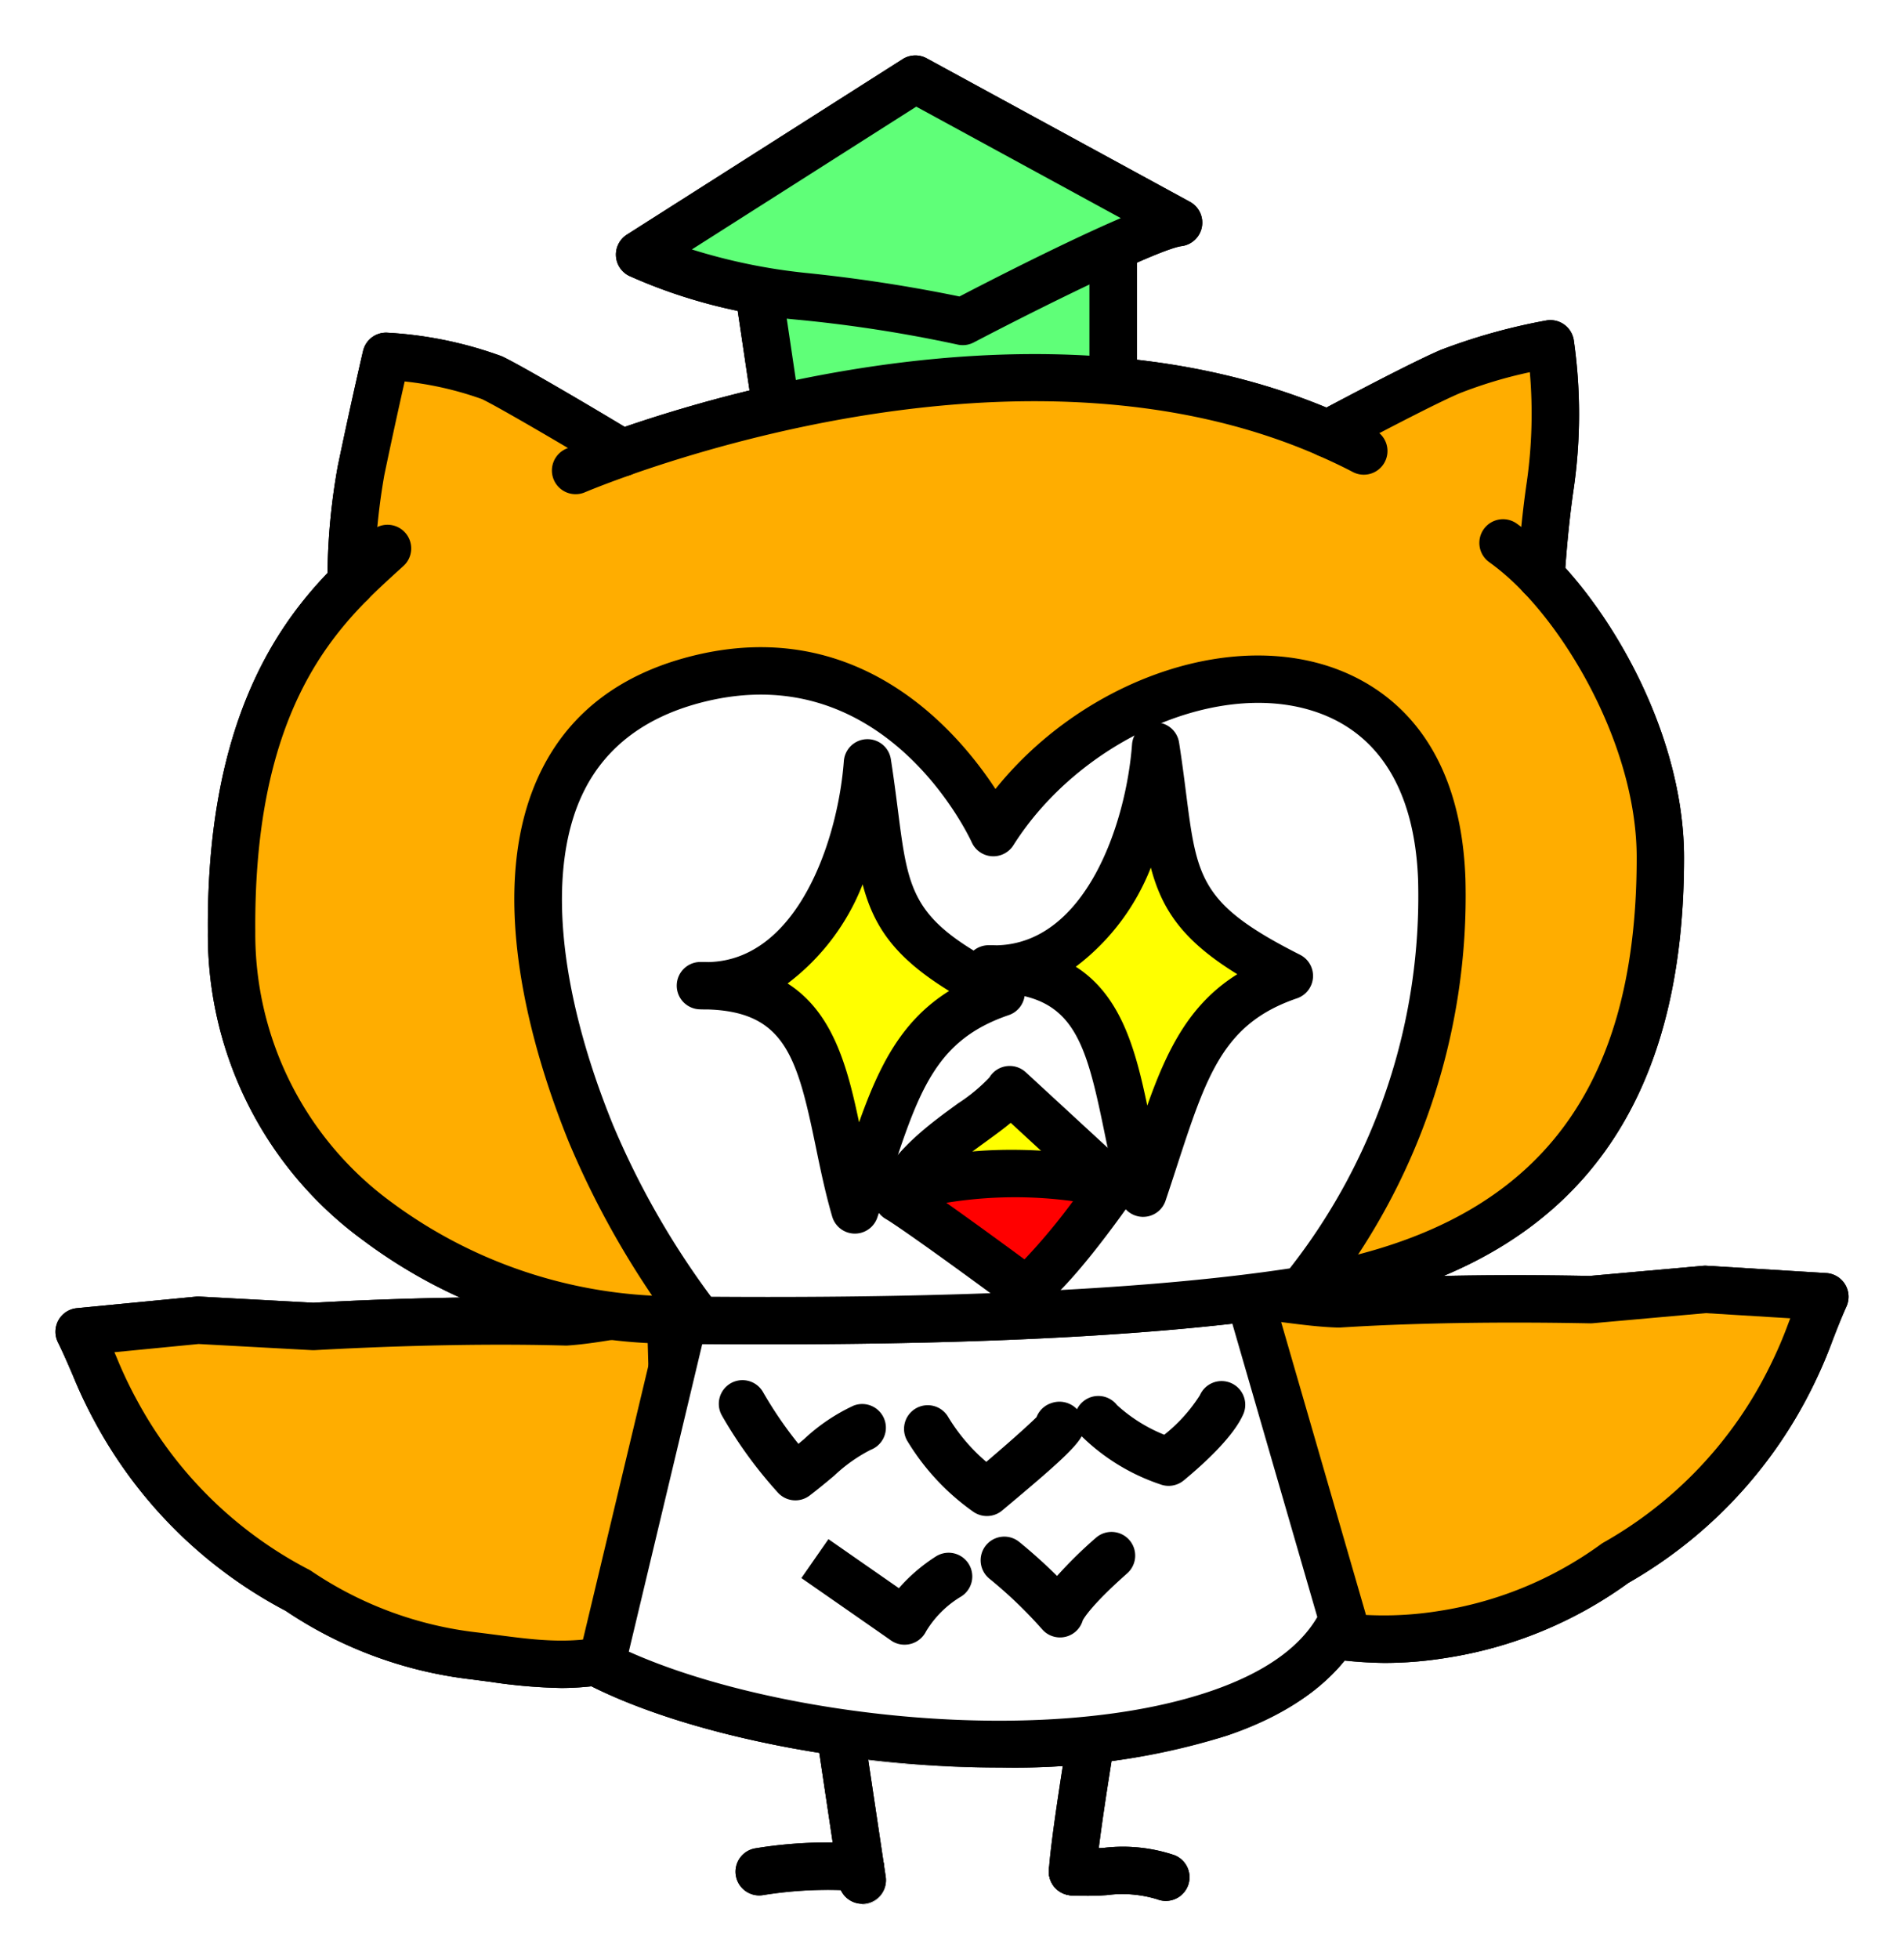 <svg xmlns="http://www.w3.org/2000/svg" xmlns:xlink="http://www.w3.org/1999/xlink" width="154.534" height="159" viewBox="0 0 154.534 159">
  <defs>
    <filter id="合体_8" x="0" y="0" width="154.534" height="159" filterUnits="userSpaceOnUse">
      <feOffset input="SourceAlpha"/>
      <feGaussianBlur stdDeviation="1.5" result="blur"/>
      <feFlood/>
      <feComposite operator="in" in2="blur"/>
      <feComposite in="SourceGraphic"/>
    </filter>
  </defs>
  <g id="character_img06" transform="translate(-150.096 -3146.5)">
    <g transform="matrix(1, 0, 0, 1, 150.1, 3146.5)" filter="url(#合体_8)">
      <path id="合体_8-2" data-name="合体 8" d="M65.481,150h-.108l-.031,0h-.007l-.031,0h0l-.031,0h0l-.032,0h-.005l-.032,0h0l-.033-.005h0l-.033-.006h0l-.066-.014h0l-.1-.026h0a1.92,1.92,0,0,1-.352-.139h0l-.06-.032h0l-.029-.016h0l-.055-.034,0,0-.026-.017,0,0-.025-.016h0l-.024-.017-.006,0-.023-.016-.007-.005-.017-.013-.008-.006-.02-.015-.01-.008-.017-.014-.012-.01-.012-.01-.012-.01-.016-.014-.012-.011-.008-.007-.022-.02-.006-.005-.042-.041,0,0a1.914,1.914,0,0,1-.4-.584,37.641,37.641,0,0,0-6.292.441,1.905,1.905,0,0,1-.254.026h-.061a1.923,1.923,0,0,1-.31-3.82A42.168,42.168,0,0,1,63.078,145l-.934-6.241-.15-1c-7.168-1.14-13.762-3.036-18.483-5.4a22.226,22.226,0,0,1-2.445.132A43.576,43.576,0,0,1,35.3,132c-.5-.066-1.01-.132-1.531-.2a34,34,0,0,1-15.089-5.567A37.735,37.735,0,0,1,1.426,107.159c-.379-.882-.77-1.794-1.229-2.722a1.925,1.925,0,0,1,1.54-2.766l9.66-.932a1.812,1.812,0,0,1,.288-.007l9.247.5c3.215-.177,7.4-.356,11.9-.419a39.98,39.98,0,0,1-7.8-4.612A30.694,30.694,0,0,1,12.377,71.1C12.259,54.572,17.706,46.581,22.086,42a51.781,51.781,0,0,1,.841-8.708c1.124-5.387,2.037-9.279,2.047-9.318a1.918,1.918,0,0,1,1.85-1.483h.062a32.2,32.2,0,0,1,9.367,1.924c1.392.653,6.414,3.59,9.955,5.722,2.614-.9,6.076-1.969,10.124-2.954l-.965-6.509c-.883-.181-1.7-.373-2.464-.57a33.552,33.552,0,0,1-6.366-2.232,1.923,1.923,0,0,1-.158-3.334L68.76.3A1.925,1.925,0,0,1,70.713.234L92.076,11.878a1.922,1.922,0,0,1-.691,3.6,19.425,19.425,0,0,0-3.62,1.346v7.87a56.9,56.9,0,0,1,15.4,3.881c4.617-2.446,7.739-4.019,9.28-4.678a48.322,48.322,0,0,1,8.55-2.388,1.924,1.924,0,0,1,2.241,1.57,42.3,42.3,0,0,1,.005,12.02c-.282,1.9-.513,4.076-.688,6.482,4.889,5.424,9.636,14.584,9.636,23.526,0,17.253-6.414,28.451-19.536,33.947q.658-.014,1.305-.024h.03l.118,0c3.932-.061,7.56-.029,10.425.027l9.223-.825a1.82,1.82,0,0,1,.289,0l9.689.594a1.924,1.924,0,0,1,1.636,2.707c-.424.942-.783,1.864-1.129,2.756a37.782,37.782,0,0,1-1.7,3.927A37.274,37.274,0,0,1,127.66,123.96a33.99,33.99,0,0,1-14.88,6.1,31.343,31.343,0,0,1-4.931.4h-.211l-.191,0h-.01c-.937-.013-1.873-.071-2.814-.173l-.062.077-.006.007-.056.067-.009.011-.126.15,0,0-.06.07-.007.008q-.1.113-.2.224l0,.005a21.054,21.054,0,0,1-8.769,5.372l-.01,0-.112.039-.019.007-.124.043a46.641,46.641,0,0,1-9.338,2.051c-.331,2.072-.663,4.248-.9,6.035-.049.36-.093.7-.134,1.029h.03l.037,0,.391-.02a13.111,13.111,0,0,1,5.685.6,1.923,1.923,0,0,1-1.4,3.582,9.624,9.624,0,0,0-4.09-.34c-.618.032-1.25.065-1.9.059h-.2c-.254-.005-.51-.017-.77-.037h-.035l-.032,0h-.03l-.035,0h0a1.923,1.923,0,0,1-1.64-1.42l0-.013,0-.012s0,0,0,0h0l-.006-.026a.071.071,0,0,1,0-.01l0-.012a.022.022,0,0,0,0,0l0-.016,0-.006v0a1.921,1.921,0,0,1-.034-.526c.09-1.412.462-4.109.894-6.936.078-.511.158-1.026.238-1.538-1.6.1-3.223.153-4.865.156H75.718l-.158,0h-.036l-.118,0h-.058l-.108,0h-.046l-.117,0h-.044l-.128,0h-.032l-.492-.012h-.014l-.147,0h-.026l-.133,0h-.038l-.139,0h-.016l-.5-.018h0l-.166-.006h0l-.163-.007h-.006l-.164-.007h0q-.419-.018-.838-.04h-.01l-.162-.009h0l-.669-.039h-.017l-.142-.009-.033,0-.129-.008-.039,0-.121-.008-.043,0-.132-.009-.029,0-.158-.011-.048,0-.106-.008-.076-.006-.077-.006-.093-.007-.057,0-.1-.007-.06,0-.1-.008-.027,0q-1.823-.143-3.631-.354l1.42,9.491a1.926,1.926,0,0,1-1.9,2.207Z" transform="translate(4.5 4.5)" opacity="0.2"/>
    </g>
    <g id="グループ_432" data-name="グループ 432" transform="translate(4110.637 7905.061)">
      <g id="グループ_403" data-name="グループ 403" transform="translate(-3863.509 -4655.841)">
        <path id="パス_817" data-name="パス 817" d="M-3842.776-4609.3l-1.026-5.519a47.159,47.159,0,0,1,1.2-8.3l-.079-11.533c2.76-.026,5.59.67,8.536.766,6.726-.426,14.079-.475,20.481-.346l9.328-.835,9.688.593c-1.065,2.369-1.685,4.483-2.781,6.579a35.3,35.3,0,0,1-14.236,15.042,32.036,32.036,0,0,1-14.115,5.8C-3831-4606.223-3836.174-4606.667-3842.776-4609.3Z" transform="translate(3845.725 4636.988)" fill="#ffad00"/>
        <path id="パス_818" data-name="パス 818" d="M-3830.769-4605.115a34.7,34.7,0,0,1-13.081-2.763,1.922,1.922,0,0,1-1.178-1.434l-1.027-5.52a1.9,1.9,0,0,1-.028-.459,43.247,43.247,0,0,1,1-7.4c.067-.322.134-.644.2-.974l-.077-11.338a1.921,1.921,0,0,1,1.9-1.935,34.992,34.992,0,0,1,4.777.394c1.232.159,2.507.324,3.751.37,7.5-.47,15.23-.449,20.441-.347l9.223-.825a1.784,1.784,0,0,1,.289,0l9.688.593a1.922,1.922,0,0,1,1.528.925,1.926,1.926,0,0,1,.108,1.783c-.424.942-.783,1.864-1.128,2.756a37.793,37.793,0,0,1-1.7,3.927,37.27,37.27,0,0,1-14.872,15.753,34,34,0,0,1-14.88,6.1A31.386,31.386,0,0,1-3830.769-4605.115Zm-10.676-5.955a28.01,28.01,0,0,0,15,1.758,30.127,30.127,0,0,0,13.267-5.441,1.867,1.867,0,0,1,.167-.111,33.279,33.279,0,0,0,13.516-14.282,34.384,34.384,0,0,0,1.526-3.537l.155-.4-6.857-.42-9.183.822c-.071.006-.14.008-.21.007-5.16-.1-12.875-.129-20.322.343a1.765,1.765,0,0,1-.183,0c-1.458-.048-2.856-.229-4.209-.4-.8-.1-1.573-.2-2.328-.273l.065,9.509a1.875,1.875,0,0,1-.036.384c-.081.412-.164.811-.248,1.207a39.328,39.328,0,0,0-.908,6.6Z" transform="translate(3846.087 4637.351)"/>
      </g>
      <g id="グループ_404" data-name="グループ 404" transform="translate(-3956.041 -4654.27)">
        <path id="パス_819" data-name="パス 819" d="M-3905.866-4606.3l1.929-7.126a46.942,46.942,0,0,0-1.5-8.245l-.329-11.532c-2.76.069-5.562.867-8.5,1.065-6.737-.185-14.088.024-20.48.377l-9.351-.5-9.66.934c1.149,2.331,1.841,4.423,3.011,6.481a35.286,35.286,0,0,0,14.757,14.526,32.009,32.009,0,0,0,14.311,5.3C-3916.426-4604.378-3912.371-4603.432-3905.866-4606.3Z" transform="translate(3955.679 4635.121)" fill="#ffad00"/>
        <path id="パス_820" data-name="パス 820" d="M-3914.975-4602.782a43.6,43.6,0,0,1-5.767-.5c-.5-.066-1.01-.133-1.531-.2a34,34,0,0,1-15.088-5.567,37.246,37.246,0,0,1-15.417-15.214,37.6,37.6,0,0,1-1.837-3.859c-.379-.882-.769-1.793-1.228-2.722a1.926,1.926,0,0,1,.045-1.786,1.923,1.923,0,0,1,1.494-.978l9.66-.933a1.888,1.888,0,0,1,.288-.007l9.247.5c5.2-.285,12.915-.579,20.44-.375,1.24-.09,2.505-.3,3.73-.5a34.506,34.506,0,0,1,4.766-.561,1.923,1.923,0,0,1,1.97,1.867l.323,11.337c.077.329.157.649.236.971a42.986,42.986,0,0,1,1.258,7.35,1.908,1.908,0,0,1-.059.677l-1.929,7.125a1.922,1.922,0,0,1-1.08,1.257A22.8,22.8,0,0,1-3914.975-4602.782Zm-36.28-27.251.173.4a34.136,34.136,0,0,0,1.646,3.475,33.242,33.242,0,0,0,14.009,13.79,1.9,1.9,0,0,1,.172.106,30.106,30.106,0,0,0,13.45,4.97q.8.1,1.563.2c4.169.546,7.508.984,12.4-.977l1.592-5.883a38.958,38.958,0,0,0-1.13-6.437c-.1-.4-.2-.793-.292-1.2a1.971,1.971,0,0,1-.05-.383l-.27-9.509c-.754.1-1.527.224-2.323.355-1.344.223-2.734.452-4.187.551-.061,0-.123,0-.183,0-7.476-.205-15.177.091-20.321.375a2,2,0,0,1-.21,0l-9.207-.5Zm45.027,23.375h0Z" transform="translate(3956.041 4635.482)"/>
      </g>
      <path id="パス_821" data-name="パス 821" d="M-3888.531-4577.443a1.923,1.923,0,0,1-1.895-1.61,1.922,1.922,0,0,1,1.585-2.209,36.062,36.062,0,0,1,8.776-.351,1.922,1.922,0,0,1,1.652,2.159,1.926,1.926,0,0,1-2.159,1.652,32.8,32.8,0,0,0-7.645.332A1.932,1.932,0,0,1-3888.531-4577.443Z" transform="translate(-10.392 -27.297)"/>
      <path id="パス_822" data-name="パス 822" d="M-3858.307-4580.48c-.04,0-.081,0-.122,0a1.923,1.923,0,0,1-1.8-2.039c.23-3.681,2.418-16.289,2.511-16.824a1.92,1.92,0,0,1,2.223-1.564,1.922,1.922,0,0,1,1.565,2.224c-.022.129-2.244,12.933-2.461,16.4A1.924,1.924,0,0,1-3858.307-4580.48Z" transform="translate(-15.181 -24.26)"/>
      <path id="パス_823" data-name="パス 823" d="M-3850.737-4576.917a1.924,1.924,0,0,1-.7-.131,9.632,9.632,0,0,0-4.09-.34,21.524,21.524,0,0,1-2.942.014,1.922,1.922,0,0,1-1.757-2.074,1.92,1.92,0,0,1,2.074-1.757,18.346,18.346,0,0,0,2.427-.023,13.11,13.11,0,0,1,5.686.6,1.922,1.922,0,0,1,1.092,2.49A1.925,1.925,0,0,1-3850.737-4576.917Z" transform="translate(-15.181 -27.374)"/>
      <path id="パス_824" data-name="パス 824" d="M-3879.06-4579.674a1.923,1.923,0,0,1-1.9-1.639l-2.486-16.616a1.922,1.922,0,0,1,1.616-2.186,1.922,1.922,0,0,1,2.186,1.617l2.487,16.617a1.923,1.923,0,0,1-1.618,2.185A1.887,1.887,0,0,1-3879.06-4579.674Z" transform="translate(-11.499 -24.387)"/>
      <g id="グループ_405" data-name="グループ 405" transform="translate(-3913.659 -4659.634)">
        <path id="パス_825" data-name="パス 825" d="M-3851.134-4636.3l-44.081-3.277-8.182,34.259c16.206,8.146,53.576,10.184,60.173-3.67Z" transform="translate(3905.318 4641.495)" fill="#fff"/>
        <path id="パス_826" data-name="パス 826" d="M-3871.334-4597.343c-12.3,0-25.421-2.661-33.286-6.616a1.92,1.92,0,0,1-1.006-2.164l8.181-34.259a1.925,1.925,0,0,1,2.013-1.47l44.08,3.276a1.924,1.924,0,0,1,1.7,1.382l7.912,27.312a1.928,1.928,0,0,1-.111,1.361c-1.805,3.79-5.56,6.685-11.157,8.6A58.079,58.079,0,0,1-3871.334-4597.343Zm-30.191-9.4c11.854,5.317,33.856,7.791,47.273,3.191,4.244-1.456,7.135-3.473,8.607-6l-7.324-25.285-41.117-3.057Z" transform="translate(3905.68 4641.856)"/>
      </g>
      <path id="パス_827" data-name="パス 827" d="M-3885.845-4616.558a1.92,1.92,0,0,1-1.423-.629,35.611,35.611,0,0,1-4.537-6.243,1.922,1.922,0,0,1,.7-2.625,1.921,1.921,0,0,1,2.625.7,32.445,32.445,0,0,0,2.878,4.21l.448-.374a15.186,15.186,0,0,1,4.032-2.727,1.921,1.921,0,0,1,2.488,1.094,1.92,1.92,0,0,1-1.094,2.488,12.669,12.669,0,0,0-2.958,2.093c-.595.5-1.268,1.061-2,1.619A1.914,1.914,0,0,1-3885.845-4616.558Z" transform="translate(-10.137 -20.24)"/>
      <path id="パス_828" data-name="パス 828" d="M-3867.475-4614.955a1.925,1.925,0,0,1-1.119-.359,19.12,19.12,0,0,1-5.327-5.715,1.923,1.923,0,0,1,.646-2.641,1.921,1.921,0,0,1,2.641.646,14.893,14.893,0,0,0,3.111,3.671c1.819-1.547,3.4-2.957,4.075-3.627a1.92,1.92,0,0,1,1.178-1.132,1.975,1.975,0,0,1,2.4.877c.885,1.574.409,2.16-6.368,7.832A1.917,1.917,0,0,1-3867.475-4614.955Z" transform="translate(-12.967 -20.57)"/>
      <path id="パス_829" data-name="パス 829" d="M-3850.117-4617.72a1.9,1.9,0,0,1-.682-.125,16.681,16.681,0,0,1-6.541-4.062,1.921,1.921,0,0,1,.33-2.7,1.921,1.921,0,0,1,2.7.329,12.739,12.739,0,0,0,3.839,2.409,13.008,13.008,0,0,0,2.891-3.208,1.923,1.923,0,0,1,2.533-.986,1.923,1.923,0,0,1,.986,2.534c-.781,1.775-3.056,3.9-4.827,5.365A1.925,1.925,0,0,1-3850.117-4617.72Z" transform="translate(-15.574 -20.254)"/>
      <path id="パス_830" data-name="パス 830" d="M-3875.728-4602.417a1.892,1.892,0,0,1-1.088-.337c-1.413-.99-7.282-5.07-7.283-5.07l2.195-3.157,5.719,3.978a13.948,13.948,0,0,1,2.99-2.567,1.922,1.922,0,0,1,2.658.569,1.922,1.922,0,0,1-.569,2.659,8.3,8.3,0,0,0-2.868,2.834,1.949,1.949,0,0,1-1.253,1.028A2.028,2.028,0,0,1-3875.728-4602.417Z" transform="translate(-11.399 -22.669)"/>
      <path id="パス_831" data-name="パス 831" d="M-3860.369-4603.114a1.923,1.923,0,0,1-1.466-.679,36.019,36.019,0,0,0-4.257-4.083,1.924,1.924,0,0,1-.3-2.7,1.922,1.922,0,0,1,2.7-.3c.082.066,1.525,1.223,3.083,2.771a34.918,34.918,0,0,1,3.146-3.091,1.923,1.923,0,0,1,2.713.166,1.923,1.923,0,0,1-.166,2.714c-2.827,2.5-3.493,3.6-3.608,3.816a1.921,1.921,0,0,1-1.276,1.3A1.907,1.907,0,0,1-3860.369-4603.114Zm1.911-1.721,0,0h0Zm0,0h0Zm0,0h0Zm0,0h0Z" transform="translate(-14.138 -22.558)"/>
      <g id="グループ_416" data-name="グループ 416" transform="translate(-3943.666 -4754.061)">
        <g id="グループ_406" data-name="グループ 406" transform="translate(42.159 11.643)">
          <path id="パス_832" data-name="パス 832" d="M-3886.355-4719.067l26.787-1.129v-17.745l-29.386,1.356Z" transform="translate(3890.877 4739.864)" fill="#5fff78"/>
          <path id="パス_833" data-name="パス 833" d="M-3886.718-4717.506a1.922,1.922,0,0,1-1.9-1.64l-2.6-17.518a1.926,1.926,0,0,1,.417-1.5,1.929,1.929,0,0,1,1.4-.7l29.386-1.355a1.919,1.919,0,0,1,1.416.531,1.918,1.918,0,0,1,.595,1.39v17.745a1.922,1.922,0,0,1-1.842,1.92l-26.787,1.13Zm-.385-17.618,2.033,13.7,23.218-.979v-13.889Z" transform="translate(3891.239 4740.225)"/>
        </g>
        <g id="グループ_407" data-name="グループ 407" transform="translate(33.116)">
          <path id="パス_834" data-name="パス 834" d="M-3899.7-4737.534a41.215,41.215,0,0,0,13.224,3.389,111.887,111.887,0,0,1,13,2.035s14.694-7.684,17.519-8.022l-21.362-11.644Z" transform="translate(3901.622 4753.699)" fill="#5fff78"/>
          <path id="パス_835" data-name="パス 835" d="M-3873.839-4730.55a1.961,1.961,0,0,1-.454-.054,111.794,111.794,0,0,0-12.753-1.992,42.888,42.888,0,0,1-13.891-3.588,1.921,1.921,0,0,1-1.045-1.622,1.922,1.922,0,0,1,.887-1.712l22.38-14.243a1.923,1.923,0,0,1,1.953-.066l21.363,11.644a1.924,1.924,0,0,1,.968,2.051,1.922,1.922,0,0,1-1.658,1.546c-1.55.186-9.788,4.122-16.857,7.818A1.914,1.914,0,0,1-3873.839-4730.55Zm-21.981-7.767a46.851,46.851,0,0,0,9.189,1.9,124.475,124.475,0,0,1,12.529,1.917c2.83-1.473,8.762-4.5,13.093-6.359l-16.6-9.047Zm-4.242.421h0Z" transform="translate(3901.984 4754.061)"/>
        </g>
        <g id="グループ_408" data-name="グループ 408" transform="translate(0 21.476)">
          <path id="パス_836" data-name="パス 836" d="M-3832.776-4707.379c.151-2.271.389-4.941.764-7.46a40.613,40.613,0,0,0,0-11.417,46.824,46.824,0,0,0-8.139,2.262c-2.064.882-6.856,3.4-9.947,5.04-21.431-9.383-47.649-1.839-57.265,1.551-3.7-2.245-9.209-5.463-10.552-6.094a30.44,30.44,0,0,0-8.59-1.742s-.9,3.844-2.035,9.268a54.212,54.212,0,0,0-.819,9.119c-4.472,4.5-9.807,11.968-9.691,28.292,0,20.8,19.779,31.546,35.827,31.536.718.011,1.4.013,2.108.02,22.939.2,38.24-.778,48.518-2.356l.477-.081c15.415-2.49,29.034-10.559,29.034-35.109C-3823.086-4692.959-3827.706-4702.075-3832.776-4707.379Z" transform="translate(3940.974 4728.18)" fill="#ffad00"/>
          <path id="パス_837" data-name="パス 837" d="M-3895.761-4645.419q-2.809,0-5.732-.025l-.7-.006c-.471,0-.942-.007-1.426-.014h-.03a42.148,42.148,0,0,1-25.034-8.355,30.7,30.7,0,0,1-12.655-25.1c-.118-16.525,5.329-24.515,9.709-29.094a51.729,51.729,0,0,1,.84-8.708c1.124-5.388,2.037-9.279,2.046-9.317a1.916,1.916,0,0,1,1.911-1.482,32.2,32.2,0,0,1,9.368,1.924c1.392.654,6.414,3.59,9.956,5.722,10.74-3.681,35.8-10.355,56.954-1.567,4.618-2.446,7.739-4.02,9.281-4.679a48.278,48.278,0,0,1,8.55-2.387,1.927,1.927,0,0,1,1.448.317,1.927,1.927,0,0,1,.792,1.253,42.3,42.3,0,0,1,.006,12.021c-.282,1.9-.513,4.076-.689,6.482,4.889,5.424,9.636,14.584,9.636,23.525,0,21.571-10.025,33.675-30.649,37.007l-.472.08C-3863.064-4646.227-3877.545-4645.419-3895.761-4645.419Zm-7.825-3.89c.505.007.965.01,1.425.014l.7,0c20.726.184,36.943-.6,48.208-2.333l.437-.074c18.732-3.026,27.444-13.58,27.444-33.216,0-8.189-4.748-16.886-9.158-21.5a1.922,1.922,0,0,1-.529-1.456c.189-2.839.451-5.4.781-7.615a39.367,39.367,0,0,0,.234-8.823,36.281,36.281,0,0,0-5.713,1.717c-1.514.647-4.9,2.365-9.8,4.971a1.921,1.921,0,0,1-1.674.065c-20.654-9.044-45.941-1.893-55.854,1.6a1.925,1.925,0,0,1-1.636-.17c-3.9-2.363-9.165-5.429-10.373-6a27.1,27.1,0,0,0-6.271-1.432c-.367,1.617-.971,4.333-1.655,7.611a51.264,51.264,0,0,0-.779,8.766,1.92,1.92,0,0,1-.56,1.316c-4.309,4.333-9.241,11.309-9.131,26.923a26.98,26.98,0,0,0,11.137,22.054,38.813,38.813,0,0,0,22.742,7.572Z" transform="translate(3941.335 4728.542)"/>
        </g>
        <path id="パス_838" data-name="パス 838" d="M-3927.9-4702.164a1.918,1.918,0,0,1-1.356-.559,1.923,1.923,0,0,1-.008-2.719c.886-.891,1.737-1.667,2.488-2.353l.542-.5a1.922,1.922,0,0,1,2.716.113,1.923,1.923,0,0,1-.113,2.716l-.552.5c-.719.657-1.533,1.4-2.355,2.225A1.912,1.912,0,0,1-3927.9-4702.164Z" transform="translate(3939.51 4746.89)"/>
        <path id="パス_839" data-name="パス 839" d="M-3906.237-4712.744a1.925,1.925,0,0,1-1.768-1.167,1.923,1.923,0,0,1,1.011-2.523c.058-.025,1.46-.623,3.887-1.479a1.923,1.923,0,0,1,2.452,1.174,1.923,1.923,0,0,1-1.174,2.453c-2.3.81-3.64,1.382-3.653,1.387A1.907,1.907,0,0,1-3906.237-4712.744Z" transform="translate(3936.079 4748.351)"/>
        <path id="パス_840" data-name="パス 840" d="M-3830.775-4714.618a1.911,1.911,0,0,1-.892-.221c-.847-.443-1.768-.882-2.815-1.341a1.923,1.923,0,0,1-.991-2.532,1.921,1.921,0,0,1,2.531-.991c1.132.494,2.133.972,3.061,1.459a1.922,1.922,0,0,1,.809,2.6A1.922,1.922,0,0,1-3830.775-4714.618Z" transform="translate(3924.587 4748.643)"/>
        <path id="パス_841" data-name="パス 841" d="M-3813.708-4702.776a1.918,1.918,0,0,1-1.39-.594,19.6,19.6,0,0,0-2.8-2.473,1.922,1.922,0,0,1-.463-2.679,1.922,1.922,0,0,1,2.678-.463,23.44,23.44,0,0,1,3.363,2.958,1.921,1.921,0,0,1-.062,2.717A1.915,1.915,0,0,1-3813.708-4702.776Z" transform="translate(3921.906 4746.974)"/>
        <g id="グループ_409" data-name="グループ 409" transform="translate(24.869 48.023)">
          <path id="パス_842" data-name="パス 842" d="M-3836.145-4677.742c-.792-22.945-26.676-19.216-36.4-3.844,0,0-7.574-16.644-24.074-12.446s-14.468,22.395-8.591,36.86a69.988,69.988,0,0,0,8.775,15.165c22.939.2,38.24-.778,48.518-2.356.159-.026.318-.053.478-.081A50.893,50.893,0,0,0-3836.145-4677.742Z" transform="translate(3911.42 4696.634)" fill="#fff"/>
          <path id="パス_843" data-name="パス 843" d="M-3891.078-4640.421q-2.809,0-5.733-.026a1.921,1.921,0,0,1-1.525-.774,71.5,71.5,0,0,1-9.015-15.589c-2.912-7.169-7.067-20.638-2.179-30.309,2.335-4.621,6.4-7.694,12.077-9.139,13.465-3.425,21.532,5.9,24.719,10.77,6.537-8.146,17.525-12.563,26.237-10.2,4.262,1.155,11.475,4.966,11.909,17.519h0A52.884,52.884,0,0,1-3846.3-4643.6a1.925,1.925,0,0,1-1.168.692l-.5.084C-3858.382-4641.229-3872.863-4640.421-3891.078-4640.421Zm-4.738-3.862c20.1.146,35.894-.625,46.969-2.3a48.933,48.933,0,0,0,10.417-31.457h0c-.262-7.583-3.4-12.4-9.071-13.94-7.9-2.142-18.57,2.82-23.779,11.059a1.927,1.927,0,0,1-1.756.89,1.92,1.92,0,0,1-1.618-1.121c-.283-.616-7.14-15.123-21.851-11.38-4.555,1.158-7.782,3.562-9.593,7.146-3.069,6.072-2.228,15.959,2.31,27.127A66.743,66.743,0,0,0-3895.816-4644.284Z" transform="translate(3911.784 4696.997)"/>
        </g>
        <g id="グループ_410" data-name="グループ 410" transform="translate(54.059 82.005)">
          <path id="パス_844" data-name="パス 844" d="M-3874.814-4645.512c1.858-4.233,7.867-6.777,9.092-8.822l8.435,7.777" transform="translate(3876.736 4656.256)" fill="#ff0"/>
          <path id="パス_845" data-name="パス 845" d="M-3875.176-4643.951a1.919,1.919,0,0,1-.771-.161,1.924,1.924,0,0,1-.988-2.534c1.347-3.069,4.295-5.212,6.663-6.933a13.854,13.854,0,0,0,2.541-2.1,1.919,1.919,0,0,1,1.375-.915,1.923,1.923,0,0,1,1.577.489l8.434,7.777a1.922,1.922,0,0,1,.11,2.716,1.922,1.922,0,0,1-2.716.11L-3866-4652c-.58.486-1.261.981-2.016,1.53-1.994,1.449-4.473,3.25-5.4,5.368A1.922,1.922,0,0,1-3875.176-4643.951Z" transform="translate(3877.098 4656.618)"/>
        </g>
        <g id="グループ_411" data-name="グループ 411" transform="translate(54.059 88.809)">
          <path id="パス_846" data-name="パス 846" d="M-3874.814-4644.229c2.8-2.611,13.129-2.353,17.527-1.045,0,0-4.951,7.124-7.177,8.434C-3864.464-4636.84-3872.4-4642.717-3874.814-4644.229Z" transform="translate(3876.735 4648.169)" fill="red"/>
          <path id="パス_847" data-name="パス 847" d="M-3864.824-4635.282a1.926,1.926,0,0,1-1.146-.377c-.078-.06-7.9-5.848-10.224-7.3a1.917,1.917,0,0,1-.894-1.446,1.922,1.922,0,0,1,.6-1.59c3.6-3.352,14.752-2.857,19.384-1.481a1.921,1.921,0,0,1,1.267,1.207,1.92,1.92,0,0,1-.236,1.733c-.866,1.248-5.315,7.543-7.779,8.994A1.923,1.923,0,0,1-3864.824-4635.282Zm-6.4-8.945c2.193,1.549,4.835,3.481,6.343,4.591a49.089,49.089,0,0,0,3.935-4.722A34.682,34.682,0,0,0-3871.226-4644.227Z" transform="translate(3877.097 4648.533)"/>
        </g>
        <g id="グループ_413" data-name="グループ 413" transform="translate(38.052 55.485)">
          <g id="グループ_412" data-name="グループ 412">
            <path id="パス_848" data-name="パス 848" d="M-3893.834-4667.764c8.3.383,12.894-9.306,13.556-18.081,1.6,10.237.305,13.324,10.851,18.65-7.651,2.608-8.779,8.416-11.868,17.63-2.6-8.949-1.634-18.225-12.538-18.2" transform="translate(3895.756 4687.768)" fill="#ff0"/>
            <path id="パス_849" data-name="パス 849" d="M-3881.657-4648h-.04a1.923,1.923,0,0,1-1.807-1.386c-.564-1.941-.958-3.854-1.34-5.705-1.5-7.273-2.523-10.889-8.716-11.1-.24,0-.481,0-.725-.012a1.922,1.922,0,0,1-1.834-1.962,1.921,1.921,0,0,1,1.918-1.88c.227,0,.445,0,.661.008,7.155-.16,10.487-9.738,10.983-16.312a1.921,1.921,0,0,1,1.841-1.776,1.919,1.919,0,0,1,1.975,1.625c.237,1.52.413,2.9.568,4.108.887,6.938,1.154,9.033,9.25,13.123a1.925,1.925,0,0,1,1.051,1.85,1.923,1.923,0,0,1-1.3,1.686c-5.967,2.033-7.32,6.183-9.775,13.715-.282.867-.577,1.769-.891,2.706A1.921,1.921,0,0,1-3881.657-4648Zm-5.464-20.3c3.692,2.355,4.856,6.774,5.8,11.269,1.638-4.62,3.456-8.251,7.308-10.661-4.383-2.7-6.1-5.17-7.019-8.653A18.522,18.522,0,0,1-3887.121-4668.3Z" transform="translate(3896.119 4688.13)"/>
          </g>
          <path id="パス_850" data-name="パス 850" d="M-3855.843-4661.72h-1.7a1.922,1.922,0,0,1-1.922-1.922,1.923,1.923,0,0,1,1.922-1.922h1.7a1.923,1.923,0,0,1,1.922,1.922A1.922,1.922,0,0,1-3855.843-4661.72Z" transform="translate(3890.31 4684.555)"/>
        </g>
        <g id="グループ_415" data-name="グループ 415" transform="translate(61.443 54.13)">
          <g id="グループ_414" data-name="グループ 414">
            <path id="パス_851" data-name="パス 851" d="M-3866.039-4669.376c8.306.383,12.894-9.306,13.557-18.08,1.6,10.236.3,13.323,10.85,18.649-7.65,2.608-8.778,8.417-11.867,17.631-2.6-8.95-1.635-18.226-12.54-18.2" transform="translate(3867.962 4689.379)" fill="#ff0"/>
            <path id="パス_852" data-name="パス 852" d="M-3853.861-4649.615h-.04a1.922,1.922,0,0,1-1.807-1.385c-.564-1.941-.958-3.854-1.34-5.706-1.5-7.272-2.523-10.888-8.716-11.1q-.359,0-.726-.013a1.921,1.921,0,0,1-1.833-1.961,1.922,1.922,0,0,1,1.918-1.881c.224,0,.444,0,.661.009,7.155-.161,10.487-9.739,10.983-16.312a1.924,1.924,0,0,1,1.841-1.776,1.924,1.924,0,0,1,1.975,1.625c.238,1.521.414,2.9.568,4.109.887,6.938,1.155,9.032,9.25,13.12a1.921,1.921,0,0,1,1.051,1.849,1.923,1.923,0,0,1-1.3,1.687c-5.966,2.035-7.319,6.183-9.774,13.715-.282.867-.576,1.771-.891,2.708A1.921,1.921,0,0,1-3853.861-4649.615Zm-5.465-20.3c3.693,2.354,4.858,6.774,5.8,11.269,1.637-4.62,3.457-8.25,7.307-10.661-4.382-2.7-6.094-5.169-7.018-8.653A18.532,18.532,0,0,1-3859.326-4669.916Z" transform="translate(3868.323 4689.741)"/>
          </g>
        </g>
      </g>
      <g id="グループ_431" data-name="グループ 431" transform="translate(-3956.041 -4754.061)">
        <g id="グループ_417" data-name="グループ 417" transform="translate(92.532 98.22)">
          <path id="パス_853" data-name="パス 853" d="M-3842.776-4609.3l-1.026-5.519a47.159,47.159,0,0,1,1.2-8.3l-.079-11.533c2.76-.026,5.59.67,8.536.766,6.726-.426,14.079-.475,20.481-.346l9.328-.835,9.688.593c-1.065,2.369-1.685,4.483-2.781,6.579a35.3,35.3,0,0,1-14.236,15.042,32.036,32.036,0,0,1-14.115,5.8C-3831-4606.223-3836.174-4606.667-3842.776-4609.3Z" transform="translate(3845.725 4636.988)" fill="#ffad00"/>
          <path id="パス_854" data-name="パス 854" d="M-3830.769-4605.115a34.7,34.7,0,0,1-13.081-2.763,1.922,1.922,0,0,1-1.178-1.434l-1.027-5.52a1.9,1.9,0,0,1-.028-.459,43.247,43.247,0,0,1,1-7.4c.067-.322.134-.644.2-.974l-.077-11.338a1.921,1.921,0,0,1,1.9-1.935,34.992,34.992,0,0,1,4.777.394c1.232.159,2.507.324,3.751.37,7.5-.47,15.23-.449,20.441-.347l9.223-.825a1.784,1.784,0,0,1,.289,0l9.688.593a1.922,1.922,0,0,1,1.528.925,1.926,1.926,0,0,1,.108,1.783c-.424.942-.783,1.864-1.128,2.756a37.793,37.793,0,0,1-1.7,3.927,37.27,37.27,0,0,1-14.872,15.753,34,34,0,0,1-14.88,6.1A31.386,31.386,0,0,1-3830.769-4605.115Zm-10.676-5.955a28.01,28.01,0,0,0,15,1.758,30.127,30.127,0,0,0,13.267-5.441,1.867,1.867,0,0,1,.167-.111,33.279,33.279,0,0,0,13.516-14.282,34.384,34.384,0,0,0,1.526-3.537l.155-.4-6.857-.42-9.183.822c-.071.006-.14.008-.21.007-5.16-.1-12.875-.129-20.322.343a1.765,1.765,0,0,1-.183,0c-1.458-.048-2.856-.229-4.209-.4-.8-.1-1.573-.2-2.328-.273l.065,9.509a1.875,1.875,0,0,1-.036.384c-.081.412-.164.811-.248,1.207a39.328,39.328,0,0,0-.908,6.6Z" transform="translate(3846.087 4637.351)"/>
        </g>
        <g id="グループ_418" data-name="グループ 418" transform="translate(0 99.792)">
          <path id="パス_855" data-name="パス 855" d="M-3905.866-4606.3l1.929-7.126a46.942,46.942,0,0,0-1.5-8.245l-.329-11.532c-2.76.069-5.562.867-8.5,1.065-6.737-.185-14.088.024-20.48.377l-9.351-.5-9.66.934c1.149,2.331,1.841,4.423,3.011,6.481a35.286,35.286,0,0,0,14.757,14.526,32.009,32.009,0,0,0,14.311,5.3C-3916.426-4604.378-3912.371-4603.432-3905.866-4606.3Z" transform="translate(3955.679 4635.121)" fill="#ffad00"/>
          <path id="パス_856" data-name="パス 856" d="M-3914.975-4602.782a43.6,43.6,0,0,1-5.767-.5c-.5-.066-1.01-.133-1.531-.2a34,34,0,0,1-15.088-5.567,37.246,37.246,0,0,1-15.417-15.214,37.6,37.6,0,0,1-1.837-3.859c-.379-.882-.769-1.793-1.228-2.722a1.926,1.926,0,0,1,.045-1.786,1.923,1.923,0,0,1,1.494-.978l9.66-.933a1.888,1.888,0,0,1,.288-.007l9.247.5c5.2-.285,12.915-.579,20.44-.375,1.24-.09,2.505-.3,3.73-.5a34.506,34.506,0,0,1,4.766-.561,1.923,1.923,0,0,1,1.97,1.867l.323,11.337c.077.329.157.649.236.971a42.986,42.986,0,0,1,1.258,7.35,1.908,1.908,0,0,1-.059.677l-1.929,7.125a1.922,1.922,0,0,1-1.08,1.257A22.8,22.8,0,0,1-3914.975-4602.782Zm-36.28-27.251.173.4a34.136,34.136,0,0,0,1.646,3.475,33.242,33.242,0,0,0,14.009,13.79,1.9,1.9,0,0,1,.172.106,30.106,30.106,0,0,0,13.45,4.97q.8.1,1.563.2c4.169.546,7.508.984,12.4-.977l1.592-5.883a38.958,38.958,0,0,0-1.13-6.437c-.1-.4-.2-.793-.292-1.2a1.971,1.971,0,0,1-.05-.383l-.27-9.509c-.754.1-1.527.224-2.323.355-1.344.223-2.734.452-4.187.551-.061,0-.123,0-.183,0-7.476-.205-15.177.091-20.321.375a2,2,0,0,1-.21,0l-9.207-.5Zm45.027,23.375h0Z" transform="translate(3956.041 4635.482)"/>
        </g>
        <path id="パス_857" data-name="パス 857" d="M-3888.531-4577.443a1.923,1.923,0,0,1-1.895-1.61,1.922,1.922,0,0,1,1.585-2.209,36.062,36.062,0,0,1,8.776-.351,1.922,1.922,0,0,1,1.652,2.159,1.926,1.926,0,0,1-2.159,1.652,32.8,32.8,0,0,0-7.645.332A1.932,1.932,0,0,1-3888.531-4577.443Z" transform="translate(3945.648 4726.765)"/>
        <path id="パス_858" data-name="パス 858" d="M-3858.307-4580.48c-.04,0-.081,0-.122,0a1.923,1.923,0,0,1-1.8-2.039c.23-3.681,2.418-16.289,2.511-16.824a1.92,1.92,0,0,1,2.223-1.564,1.922,1.922,0,0,1,1.565,2.224c-.022.129-2.244,12.933-2.461,16.4A1.924,1.924,0,0,1-3858.307-4580.48Z" transform="translate(3940.86 4729.802)"/>
        <path id="パス_859" data-name="パス 859" d="M-3850.737-4576.917a1.924,1.924,0,0,1-.7-.131,9.632,9.632,0,0,0-4.09-.34,21.524,21.524,0,0,1-2.942.014,1.922,1.922,0,0,1-1.757-2.074,1.92,1.92,0,0,1,2.074-1.757,18.346,18.346,0,0,0,2.427-.023,13.11,13.11,0,0,1,5.686.6,1.922,1.922,0,0,1,1.092,2.49A1.925,1.925,0,0,1-3850.737-4576.917Z" transform="translate(3940.86 4726.687)"/>
        <path id="パス_860" data-name="パス 860" d="M-3879.06-4579.674a1.923,1.923,0,0,1-1.9-1.639l-2.486-16.616a1.922,1.922,0,0,1,1.616-2.186,1.922,1.922,0,0,1,2.186,1.617l2.487,16.617a1.923,1.923,0,0,1-1.618,2.185A1.887,1.887,0,0,1-3879.06-4579.674Z" transform="translate(3944.542 4729.674)"/>
        <g id="グループ_419" data-name="グループ 419" transform="translate(42.381 94.427)">
          <path id="パス_861" data-name="パス 861" d="M-3851.134-4636.3l-44.081-3.277-8.182,34.259c16.206,8.146,53.576,10.184,60.173-3.67Z" transform="translate(3905.318 4641.495)" fill="#fff"/>
          <path id="パス_862" data-name="パス 862" d="M-3871.334-4597.343c-12.3,0-25.421-2.661-33.286-6.616a1.92,1.92,0,0,1-1.006-2.164l8.181-34.259a1.925,1.925,0,0,1,2.013-1.47l44.08,3.276a1.924,1.924,0,0,1,1.7,1.382l7.912,27.312a1.928,1.928,0,0,1-.111,1.361c-1.805,3.79-5.56,6.685-11.157,8.6A58.079,58.079,0,0,1-3871.334-4597.343Zm-30.191-9.4c11.854,5.317,33.856,7.791,47.273,3.191,4.244-1.456,7.135-3.473,8.607-6l-7.324-25.285-41.117-3.057Z" transform="translate(3905.68 4641.856)"/>
        </g>
        <path id="パス_863" data-name="パス 863" d="M-3885.845-4616.558a1.92,1.92,0,0,1-1.423-.629,35.611,35.611,0,0,1-4.537-6.243,1.922,1.922,0,0,1,.7-2.625,1.921,1.921,0,0,1,2.625.7,32.445,32.445,0,0,0,2.878,4.21l.448-.374a15.186,15.186,0,0,1,4.032-2.727,1.921,1.921,0,0,1,2.488,1.094,1.92,1.92,0,0,1-1.094,2.488,12.669,12.669,0,0,0-2.958,2.093c-.595.5-1.268,1.061-2,1.619A1.914,1.914,0,0,1-3885.845-4616.558Z" transform="translate(3945.904 4733.821)"/>
        <path id="パス_864" data-name="パス 864" d="M-3867.475-4614.955a1.925,1.925,0,0,1-1.119-.359,19.12,19.12,0,0,1-5.327-5.715,1.923,1.923,0,0,1,.646-2.641,1.921,1.921,0,0,1,2.641.646,14.893,14.893,0,0,0,3.111,3.671c1.819-1.547,3.4-2.957,4.075-3.627a1.92,1.92,0,0,1,1.178-1.132,1.975,1.975,0,0,1,2.4.877c.885,1.574.409,2.16-6.368,7.832A1.917,1.917,0,0,1-3867.475-4614.955Z" transform="translate(3943.074 4733.491)"/>
        <path id="パス_865" data-name="パス 865" d="M-3850.117-4617.72a1.9,1.9,0,0,1-.682-.125,16.681,16.681,0,0,1-6.541-4.062,1.921,1.921,0,0,1,.33-2.7,1.921,1.921,0,0,1,2.7.329,12.739,12.739,0,0,0,3.839,2.409,13.008,13.008,0,0,0,2.891-3.208,1.923,1.923,0,0,1,2.533-.986,1.923,1.923,0,0,1,.986,2.534c-.781,1.775-3.056,3.9-4.827,5.365A1.925,1.925,0,0,1-3850.117-4617.72Z" transform="translate(3940.467 4733.807)"/>
        <path id="パス_866" data-name="パス 866" d="M-3875.728-4602.417a1.892,1.892,0,0,1-1.088-.337c-1.413-.99-7.282-5.07-7.283-5.07l2.195-3.157,5.719,3.978a13.948,13.948,0,0,1,2.99-2.567,1.922,1.922,0,0,1,2.658.569,1.922,1.922,0,0,1-.569,2.659,8.3,8.3,0,0,0-2.868,2.834,1.949,1.949,0,0,1-1.253,1.028A2.028,2.028,0,0,1-3875.728-4602.417Z" transform="translate(3944.641 4731.393)"/>
        <path id="パス_867" data-name="パス 867" d="M-3860.369-4603.114a1.923,1.923,0,0,1-1.466-.679,36.019,36.019,0,0,0-4.257-4.083,1.924,1.924,0,0,1-.3-2.7,1.922,1.922,0,0,1,2.7-.3c.082.066,1.525,1.223,3.083,2.771a34.918,34.918,0,0,1,3.146-3.091,1.923,1.923,0,0,1,2.713.166,1.923,1.923,0,0,1-.166,2.714c-2.827,2.5-3.493,3.6-3.608,3.816a1.921,1.921,0,0,1-1.276,1.3A1.907,1.907,0,0,1-3860.369-4603.114Zm1.911-1.721,0,0h0Zm0,0h0Zm0,0h0Zm0,0h0Z" transform="translate(3941.903 4731.503)"/>
        <g id="グループ_430" data-name="グループ 430" transform="translate(12.375)">
          <g id="グループ_420" data-name="グループ 420" transform="translate(42.159 11.643)">
            <path id="パス_868" data-name="パス 868" d="M-3886.355-4719.067l26.787-1.129v-17.745l-29.386,1.356Z" transform="translate(3890.877 4739.864)" fill="#5fff78"/>
            <path id="パス_869" data-name="パス 869" d="M-3886.718-4717.506a1.922,1.922,0,0,1-1.9-1.64l-2.6-17.518a1.926,1.926,0,0,1,.417-1.5,1.929,1.929,0,0,1,1.4-.7l29.386-1.355a1.919,1.919,0,0,1,1.416.531,1.918,1.918,0,0,1,.595,1.39v17.745a1.922,1.922,0,0,1-1.842,1.92l-26.787,1.13Zm-.385-17.618,2.033,13.7,23.218-.979v-13.889Z" transform="translate(3891.239 4740.225)"/>
          </g>
          <g id="グループ_421" data-name="グループ 421" transform="translate(33.116)">
            <path id="パス_870" data-name="パス 870" d="M-3899.7-4737.534a41.215,41.215,0,0,0,13.224,3.389,111.887,111.887,0,0,1,13,2.035s14.694-7.684,17.519-8.022l-21.362-11.644Z" transform="translate(3901.622 4753.699)" fill="#5fff78"/>
            <path id="パス_871" data-name="パス 871" d="M-3873.839-4730.55a1.961,1.961,0,0,1-.454-.054,111.794,111.794,0,0,0-12.753-1.992,42.888,42.888,0,0,1-13.891-3.588,1.921,1.921,0,0,1-1.045-1.622,1.922,1.922,0,0,1,.887-1.712l22.38-14.243a1.923,1.923,0,0,1,1.953-.066l21.363,11.644a1.924,1.924,0,0,1,.968,2.051,1.922,1.922,0,0,1-1.658,1.546c-1.55.186-9.788,4.122-16.857,7.818A1.914,1.914,0,0,1-3873.839-4730.55Zm-21.981-7.767a46.851,46.851,0,0,0,9.189,1.9,124.475,124.475,0,0,1,12.529,1.917c2.83-1.473,8.762-4.5,13.093-6.359l-16.6-9.047Zm-4.242.421h0Z" transform="translate(3901.984 4754.061)"/>
          </g>
          <g id="グループ_422" data-name="グループ 422" transform="translate(0 21.476)">
            <path id="パス_872" data-name="パス 872" d="M-3832.776-4707.379c.151-2.271.389-4.941.764-7.46a40.613,40.613,0,0,0,0-11.417,46.824,46.824,0,0,0-8.139,2.262c-2.064.882-6.856,3.4-9.947,5.04-21.431-9.383-47.649-1.839-57.265,1.551-3.7-2.245-9.209-5.463-10.552-6.094a30.44,30.44,0,0,0-8.59-1.742s-.9,3.844-2.035,9.268a54.212,54.212,0,0,0-.819,9.119c-4.472,4.5-9.807,11.968-9.691,28.292,0,20.8,19.779,31.546,35.827,31.536.718.011,1.4.013,2.108.02,22.939.2,38.24-.778,48.518-2.356l.477-.081c15.415-2.49,29.034-10.559,29.034-35.109C-3823.086-4692.959-3827.706-4702.075-3832.776-4707.379Z" transform="translate(3940.974 4728.18)" fill="#ffad00"/>
            <path id="パス_873" data-name="パス 873" d="M-3895.761-4645.419q-2.809,0-5.732-.025l-.7-.006c-.471,0-.942-.007-1.426-.014h-.03a42.148,42.148,0,0,1-25.034-8.355,30.7,30.7,0,0,1-12.655-25.1c-.118-16.525,5.329-24.515,9.709-29.094a51.729,51.729,0,0,1,.84-8.708c1.124-5.388,2.037-9.279,2.046-9.317a1.916,1.916,0,0,1,1.911-1.482,32.2,32.2,0,0,1,9.368,1.924c1.392.654,6.414,3.59,9.956,5.722,10.74-3.681,35.8-10.355,56.954-1.567,4.618-2.446,7.739-4.02,9.281-4.679a48.278,48.278,0,0,1,8.55-2.387,1.927,1.927,0,0,1,1.448.317,1.927,1.927,0,0,1,.792,1.253,42.3,42.3,0,0,1,.006,12.021c-.282,1.9-.513,4.076-.689,6.482,4.889,5.424,9.636,14.584,9.636,23.525,0,21.571-10.025,33.675-30.649,37.007l-.472.08C-3863.064-4646.227-3877.545-4645.419-3895.761-4645.419Zm-7.825-3.89c.505.007.965.01,1.425.014l.7,0c20.726.184,36.943-.6,48.208-2.333l.437-.074c18.732-3.026,27.444-13.58,27.444-33.216,0-8.189-4.748-16.886-9.158-21.5a1.922,1.922,0,0,1-.529-1.456c.189-2.839.451-5.4.781-7.615a39.367,39.367,0,0,0,.234-8.823,36.281,36.281,0,0,0-5.713,1.717c-1.514.647-4.9,2.365-9.8,4.971a1.921,1.921,0,0,1-1.674.065c-20.654-9.044-45.941-1.893-55.854,1.6a1.925,1.925,0,0,1-1.636-.17c-3.9-2.363-9.165-5.429-10.373-6a27.1,27.1,0,0,0-6.271-1.432c-.367,1.617-.971,4.333-1.655,7.611a51.264,51.264,0,0,0-.779,8.766,1.92,1.92,0,0,1-.56,1.316c-4.309,4.333-9.241,11.309-9.131,26.923a26.98,26.98,0,0,0,11.137,22.054,38.813,38.813,0,0,0,22.742,7.572Z" transform="translate(3941.335 4728.542)"/>
          </g>
          <path id="パス_874" data-name="パス 874" d="M-3927.9-4702.164a1.918,1.918,0,0,1-1.356-.559,1.923,1.923,0,0,1-.008-2.719c.886-.891,1.737-1.667,2.488-2.353l.542-.5a1.922,1.922,0,0,1,2.716.113,1.923,1.923,0,0,1-.113,2.716l-.552.5c-.719.657-1.533,1.4-2.355,2.225A1.912,1.912,0,0,1-3927.9-4702.164Z" transform="translate(3939.51 4746.89)"/>
          <path id="パス_875" data-name="パス 875" d="M-3906.237-4712.744a1.925,1.925,0,0,1-1.768-1.167,1.923,1.923,0,0,1,1.011-2.523c.058-.025,1.46-.623,3.887-1.479a1.923,1.923,0,0,1,2.452,1.174,1.923,1.923,0,0,1-1.174,2.453c-2.3.81-3.64,1.382-3.653,1.387A1.907,1.907,0,0,1-3906.237-4712.744Z" transform="translate(3936.079 4748.351)"/>
          <path id="パス_876" data-name="パス 876" d="M-3830.775-4714.618a1.911,1.911,0,0,1-.892-.221c-.847-.443-1.768-.882-2.815-1.341a1.923,1.923,0,0,1-.991-2.532,1.921,1.921,0,0,1,2.531-.991c1.132.494,2.133.972,3.061,1.459a1.922,1.922,0,0,1,.809,2.6A1.922,1.922,0,0,1-3830.775-4714.618Z" transform="translate(3924.587 4748.643)"/>
          <path id="パス_877" data-name="パス 877" d="M-3813.708-4702.776a1.918,1.918,0,0,1-1.39-.594,19.6,19.6,0,0,0-2.8-2.473,1.922,1.922,0,0,1-.463-2.679,1.922,1.922,0,0,1,2.678-.463,23.44,23.44,0,0,1,3.363,2.958,1.921,1.921,0,0,1-.062,2.717A1.915,1.915,0,0,1-3813.708-4702.776Z" transform="translate(3921.906 4746.974)"/>
          <g id="グループ_423" data-name="グループ 423" transform="translate(24.869 48.023)">
            <path id="パス_878" data-name="パス 878" d="M-3836.145-4677.742c-.792-22.945-26.676-19.216-36.4-3.844,0,0-7.574-16.644-24.074-12.446s-14.468,22.395-8.591,36.86a69.988,69.988,0,0,0,8.775,15.165c22.939.2,38.24-.778,48.518-2.356.159-.026.318-.053.478-.081A50.893,50.893,0,0,0-3836.145-4677.742Z" transform="translate(3911.42 4696.634)" fill="#fff"/>
            <path id="パス_879" data-name="パス 879" d="M-3891.078-4640.421q-2.809,0-5.733-.026a1.921,1.921,0,0,1-1.525-.774,71.5,71.5,0,0,1-9.015-15.589c-2.912-7.169-7.067-20.638-2.179-30.309,2.335-4.621,6.4-7.694,12.077-9.139,13.465-3.425,21.532,5.9,24.719,10.77,6.537-8.146,17.525-12.563,26.237-10.2,4.262,1.155,11.475,4.966,11.909,17.519h0A52.884,52.884,0,0,1-3846.3-4643.6a1.925,1.925,0,0,1-1.168.692l-.5.084C-3858.382-4641.229-3872.863-4640.421-3891.078-4640.421Zm-4.738-3.862c20.1.146,35.894-.625,46.969-2.3a48.933,48.933,0,0,0,10.417-31.457h0c-.262-7.583-3.4-12.4-9.071-13.94-7.9-2.142-18.57,2.82-23.779,11.059a1.927,1.927,0,0,1-1.756.89,1.92,1.92,0,0,1-1.618-1.121c-.283-.616-7.14-15.123-21.851-11.38-4.555,1.158-7.782,3.562-9.593,7.146-3.069,6.072-2.228,15.959,2.31,27.127A66.743,66.743,0,0,0-3895.816-4644.284Z" transform="translate(3911.784 4696.997)"/>
          </g>
          <g id="グループ_424" data-name="グループ 424" transform="translate(54.059 82.005)">
            <path id="パス_880" data-name="パス 880" d="M-3874.814-4645.512c1.858-4.233,7.867-6.777,9.092-8.822l8.435,7.777" transform="translate(3876.736 4656.256)" fill="#ff0"/>
            <path id="パス_881" data-name="パス 881" d="M-3875.176-4643.951a1.919,1.919,0,0,1-.771-.161,1.924,1.924,0,0,1-.988-2.534c1.347-3.069,4.295-5.212,6.663-6.933a13.854,13.854,0,0,0,2.541-2.1,1.919,1.919,0,0,1,1.375-.915,1.923,1.923,0,0,1,1.577.489l8.434,7.777a1.922,1.922,0,0,1,.11,2.716,1.922,1.922,0,0,1-2.716.11L-3866-4652c-.58.486-1.261.981-2.016,1.53-1.994,1.449-4.473,3.25-5.4,5.368A1.922,1.922,0,0,1-3875.176-4643.951Z" transform="translate(3877.098 4656.618)"/>
          </g>
          <g id="グループ_425" data-name="グループ 425" transform="translate(54.059 88.809)">
            <path id="パス_882" data-name="パス 882" d="M-3874.814-4644.229c2.8-2.611,13.129-2.353,17.527-1.045,0,0-4.951,7.124-7.177,8.434C-3864.464-4636.84-3872.4-4642.717-3874.814-4644.229Z" transform="translate(3876.735 4648.169)" fill="red"/>
            <path id="パス_883" data-name="パス 883" d="M-3864.824-4635.282a1.926,1.926,0,0,1-1.146-.377c-.078-.06-7.9-5.848-10.224-7.3a1.917,1.917,0,0,1-.894-1.446,1.922,1.922,0,0,1,.6-1.59c3.6-3.352,14.752-2.857,19.384-1.481a1.921,1.921,0,0,1,1.267,1.207,1.92,1.92,0,0,1-.236,1.733c-.866,1.248-5.315,7.543-7.779,8.994A1.923,1.923,0,0,1-3864.824-4635.282Zm-6.4-8.945c2.193,1.549,4.835,3.481,6.343,4.591a49.089,49.089,0,0,0,3.935-4.722A34.682,34.682,0,0,0-3871.226-4644.227Z" transform="translate(3877.097 4648.533)"/>
          </g>
          <g id="グループ_427" data-name="グループ 427" transform="translate(38.052 55.485)">
            <g id="グループ_426" data-name="グループ 426">
              <path id="パス_884" data-name="パス 884" d="M-3893.834-4667.764c8.3.383,12.894-9.306,13.556-18.081,1.6,10.237.305,13.324,10.851,18.65-7.651,2.608-8.779,8.416-11.868,17.63-2.6-8.949-1.634-18.225-12.538-18.2" transform="translate(3895.756 4687.768)" fill="#ff0"/>
              <path id="パス_885" data-name="パス 885" d="M-3881.657-4648h-.04a1.923,1.923,0,0,1-1.807-1.386c-.564-1.941-.958-3.854-1.34-5.705-1.5-7.273-2.523-10.889-8.716-11.1-.24,0-.481,0-.725-.012a1.922,1.922,0,0,1-1.834-1.962,1.921,1.921,0,0,1,1.918-1.88c.227,0,.445,0,.661.008,7.155-.16,10.487-9.738,10.983-16.312a1.921,1.921,0,0,1,1.841-1.776,1.919,1.919,0,0,1,1.975,1.625c.237,1.52.413,2.9.568,4.108.887,6.938,1.154,9.033,9.25,13.123a1.925,1.925,0,0,1,1.051,1.85,1.923,1.923,0,0,1-1.3,1.686c-5.967,2.033-7.32,6.183-9.775,13.715-.282.867-.577,1.769-.891,2.706A1.921,1.921,0,0,1-3881.657-4648Zm-5.464-20.3c3.692,2.355,4.856,6.774,5.8,11.269,1.638-4.62,3.456-8.251,7.308-10.661-4.383-2.7-6.1-5.17-7.019-8.653A18.522,18.522,0,0,1-3887.121-4668.3Z" transform="translate(3896.119 4688.13)"/>
            </g>
            <path id="パス_886" data-name="パス 886" d="M-3855.843-4661.72h-1.7a1.922,1.922,0,0,1-1.922-1.922,1.923,1.923,0,0,1,1.922-1.922h1.7a1.923,1.923,0,0,1,1.922,1.922A1.922,1.922,0,0,1-3855.843-4661.72Z" transform="translate(3890.31 4684.555)"/>
          </g>
          <g id="グループ_429" data-name="グループ 429" transform="translate(61.443 54.13)">
            <g id="グループ_428" data-name="グループ 428">
              <path id="パス_887" data-name="パス 887" d="M-3866.039-4669.376c8.306.383,12.894-9.306,13.557-18.08,1.6,10.236.3,13.323,10.85,18.649-7.65,2.608-8.778,8.417-11.867,17.631-2.6-8.95-1.635-18.226-12.54-18.2" transform="translate(3867.962 4689.379)" fill="#ff0"/>
              <path id="パス_888" data-name="パス 888" d="M-3853.861-4649.615h-.04a1.922,1.922,0,0,1-1.807-1.385c-.564-1.941-.958-3.854-1.34-5.706-1.5-7.272-2.523-10.888-8.716-11.1q-.359,0-.726-.013a1.921,1.921,0,0,1-1.833-1.961,1.922,1.922,0,0,1,1.918-1.881c.224,0,.444,0,.661.009,7.155-.161,10.487-9.739,10.983-16.312a1.924,1.924,0,0,1,1.841-1.776,1.924,1.924,0,0,1,1.975,1.625c.238,1.521.414,2.9.568,4.109.887,6.938,1.155,9.032,9.25,13.12a1.921,1.921,0,0,1,1.051,1.849,1.923,1.923,0,0,1-1.3,1.687c-5.966,2.035-7.319,6.183-9.774,13.715-.282.867-.576,1.771-.891,2.708A1.921,1.921,0,0,1-3853.861-4649.615Zm-5.465-20.3c3.693,2.354,4.858,6.774,5.8,11.269,1.637-4.62,3.457-8.25,7.307-10.661-4.382-2.7-6.094-5.169-7.018-8.653A18.532,18.532,0,0,1-3859.326-4669.916Z" transform="translate(3868.323 4689.741)"/>
            </g>
          </g>
        </g>
      </g>
    </g>
  </g>
</svg>
